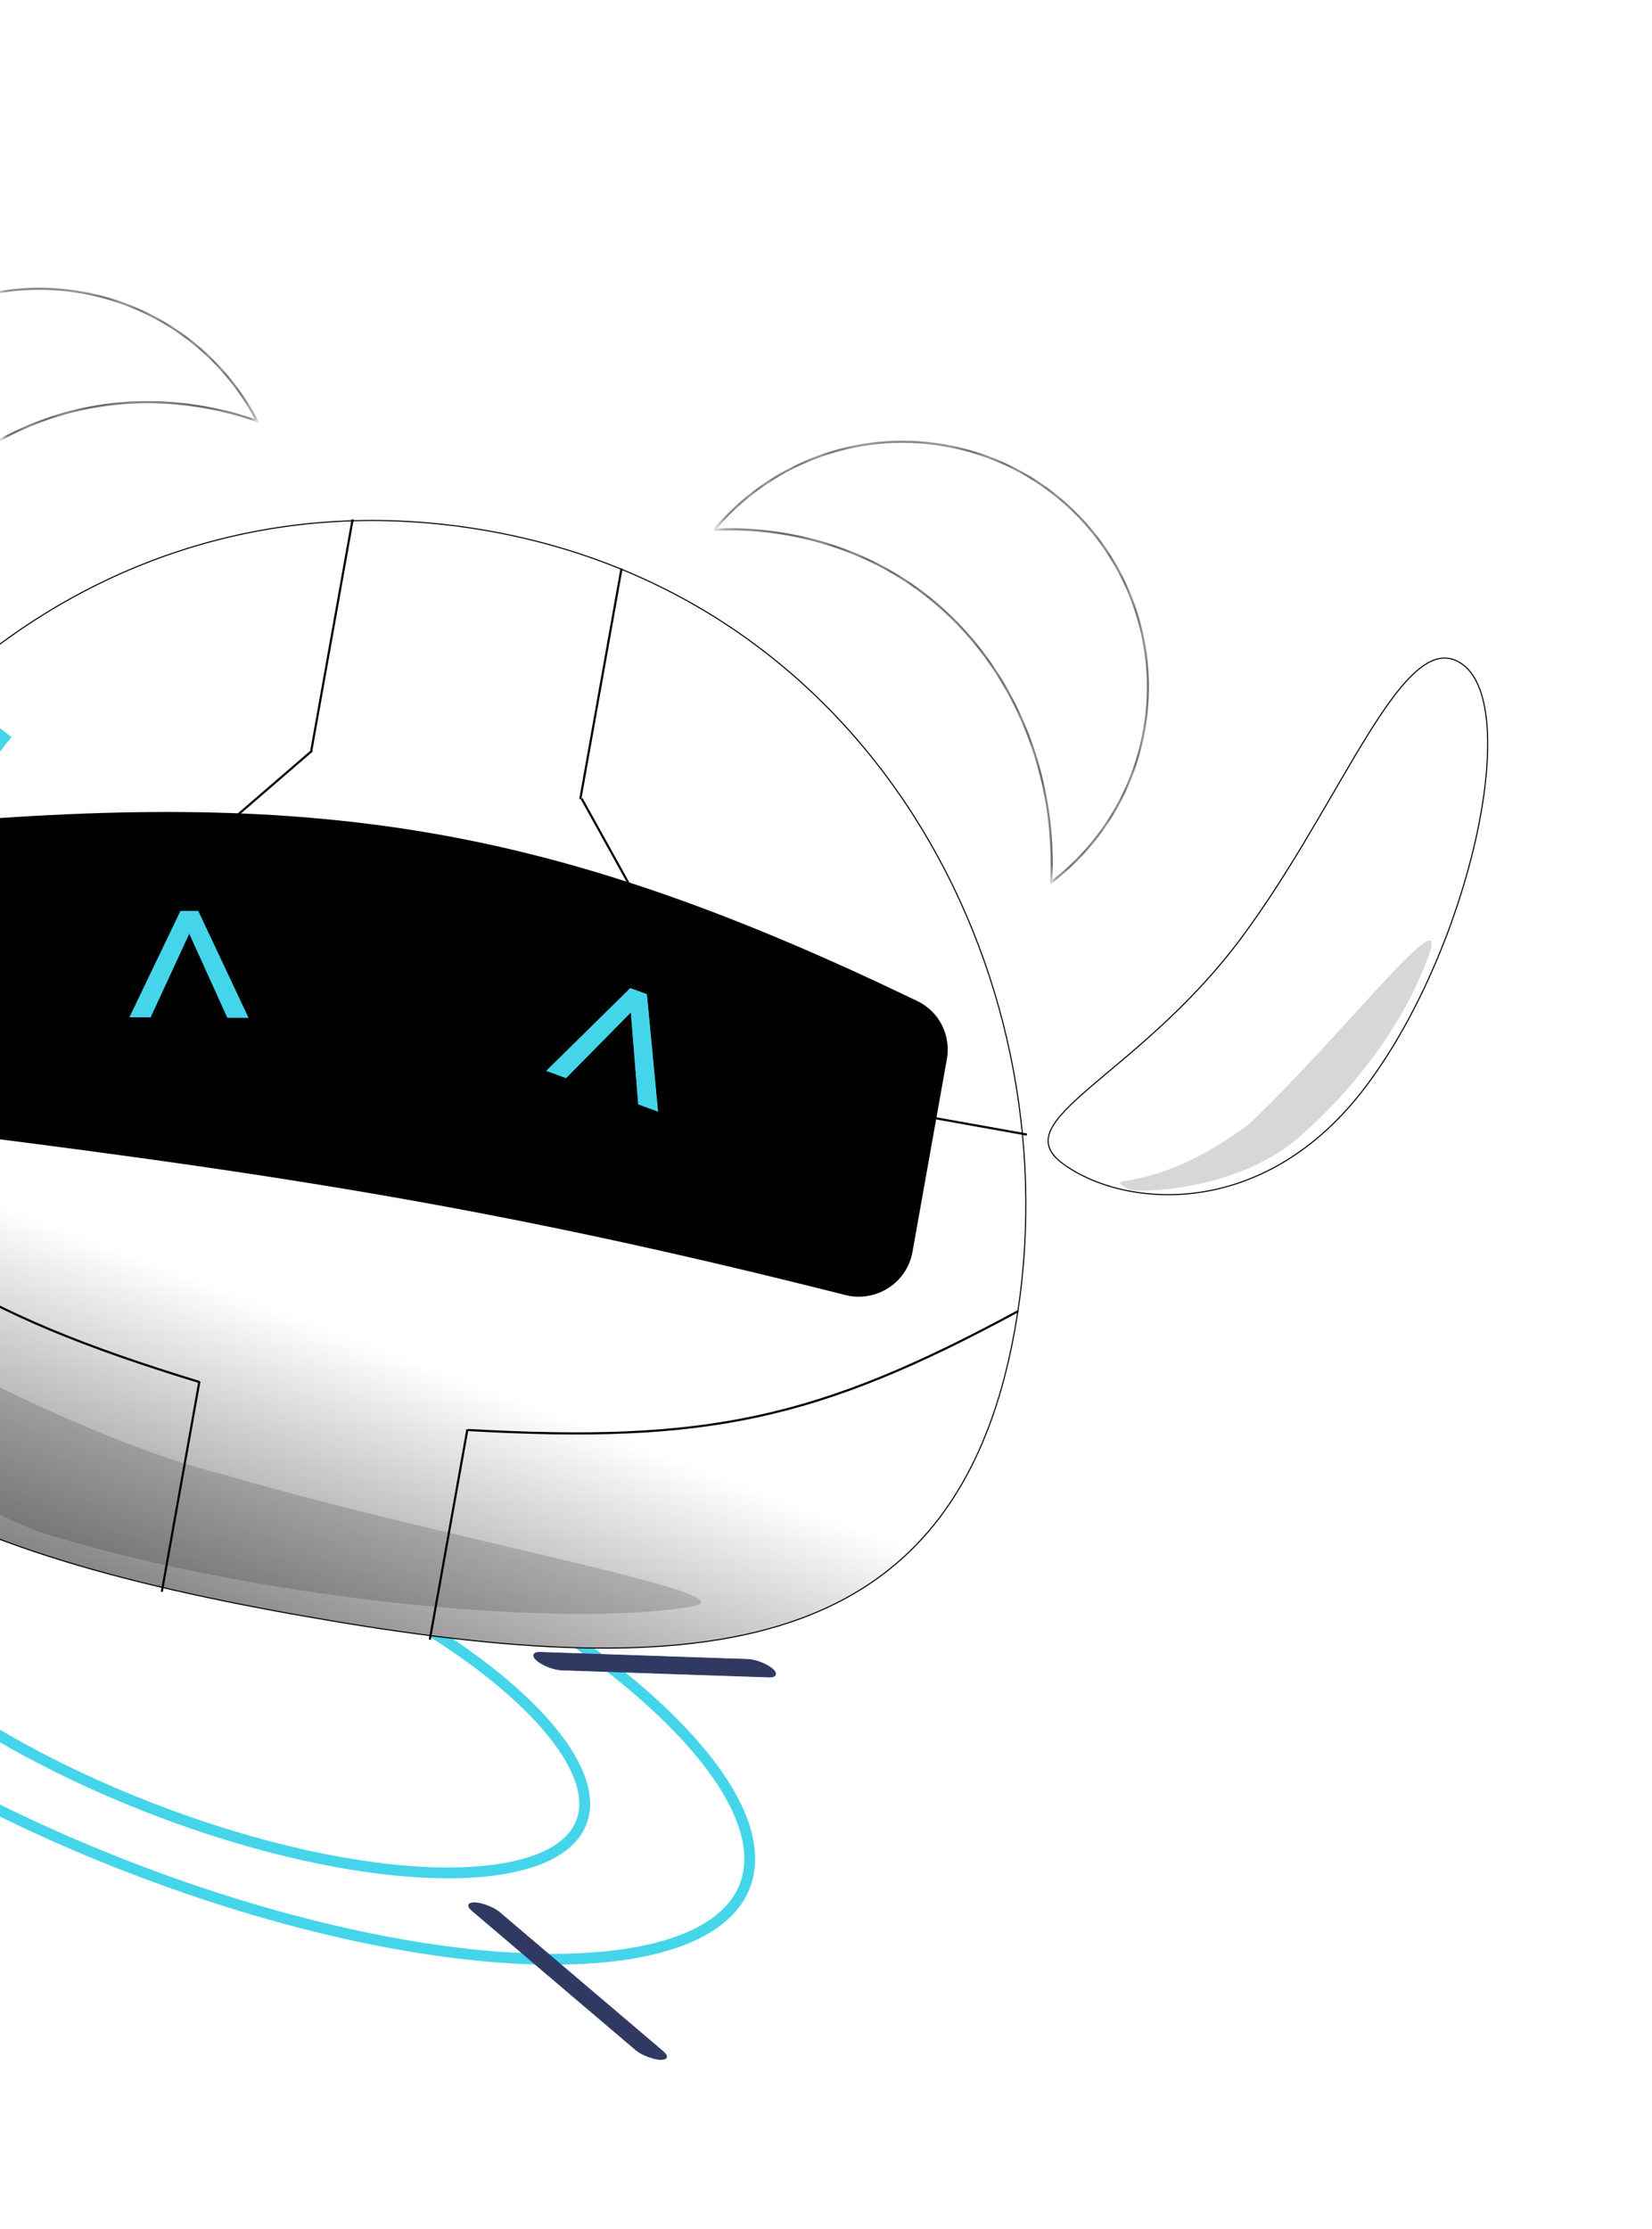 <svg width="129" height="174" viewBox="0 0 129 174" fill="none" xmlns="http://www.w3.org/2000/svg">
<path d="M21.595 115.944C9.83 111.392 -1.464 108.984 -10.207 108.761C-14.58 108.65 -18.291 109.086 -21.095 110.056C-23.902 111.027 -25.745 112.512 -26.5 114.462C-27.254 116.413 -26.891 118.751 -25.468 121.359C-24.047 123.964 -21.596 126.784 -18.287 129.645C-11.672 135.365 -1.698 141.186 10.066 145.739C21.832 150.291 33.127 152.699 41.869 152.922C46.242 153.033 49.952 152.597 52.757 151.627C55.563 150.656 57.406 149.171 58.161 147.221C58.916 145.27 58.552 142.932 57.13 140.324C55.709 137.719 53.259 134.899 49.95 132.038C43.334 126.318 33.36 120.497 21.595 115.944Z" stroke="#44D5EA" stroke-width="0.847"/>
<path d="M19.843 120.47C11.605 117.282 3.7 115.601 -2.412 115.449C-5.47 115.373 -8.056 115.681 -10.003 116.357C-11.953 117.034 -13.207 118.058 -13.719 119.381C-14.23 120.704 -13.992 122.306 -13.006 124.119C-12.021 125.929 -10.316 127.897 -8.003 129.899C-3.381 133.901 3.597 137.979 11.835 141.167C20.073 144.355 27.977 146.035 34.089 146.187C37.147 146.262 39.733 145.955 41.68 145.279C43.63 144.602 44.884 143.577 45.396 142.255C45.908 140.932 45.67 139.33 44.684 137.517C43.698 135.706 41.993 133.739 39.681 131.736C35.058 127.734 28.081 123.658 19.843 120.47Z" stroke="#44D5EA" stroke-width="0.847"/>
<rect x="0.01" y="-0.026" width="18.375" height="2.128" rx="1.064" transform="matrix(0.999 0.034 -0.762 -0.648 42.725 130.305)" fill="#303962" stroke="#303962" stroke-width="0.085"/>
<rect x="-0.075" y="-0.029" width="18.881" height="2.069" rx="1.034" transform="matrix(-0.762 -0.648 -0.999 -0.034 52.466 160.748)" fill="#303962" stroke="#303962" stroke-width="0.085"/>
<mask id="path-5-inside-1_316_1987" fill="white">
<path d="M6.449 22.839C-3.966 20.98 -13.915 27.918 -15.774 38.332C-16.644 43.212 -15.583 47.989 -13.139 51.88C-10.169 39.435 1.476 29.203 16.041 31.802C17.456 32.054 18.805 32.414 20.084 32.87C17.436 27.777 12.537 23.925 6.449 22.839Z"/>
</mask>
<path d="M6.449 22.839C-3.966 20.98 -13.915 27.918 -15.774 38.332C-16.644 43.212 -15.583 47.989 -13.139 51.88C-10.169 39.435 1.476 29.203 16.041 31.802C17.456 32.054 18.805 32.414 20.084 32.87C17.436 27.777 12.537 23.925 6.449 22.839Z" fill="white"/>
<path d="M6.449 22.839L6.464 22.755L6.464 22.755L6.449 22.839ZM-15.774 38.332L-15.857 38.317L-15.857 38.317L-15.774 38.332ZM-13.139 51.88L-13.056 51.899L-13.103 52.096L-13.21 51.925L-13.139 51.88ZM16.041 31.802L16.056 31.718L16.056 31.718L16.041 31.802ZM20.084 32.87L20.16 32.83L20.259 33.022L20.056 32.949L20.084 32.87ZM6.449 22.839L6.434 22.922C-3.934 21.072 -13.84 27.978 -15.69 38.347L-15.774 38.332L-15.857 38.317C-13.99 27.857 -3.997 20.889 6.464 22.755L6.449 22.839ZM-15.774 38.332L-15.69 38.347C-16.557 43.205 -15.5 47.961 -13.067 51.835L-13.139 51.88L-13.21 51.925C-15.665 48.017 -16.731 43.219 -15.857 38.317L-15.774 38.332ZM-13.139 51.88L-13.221 51.86C-10.243 39.381 1.438 29.11 16.056 31.718L16.041 31.802L16.026 31.885C1.514 29.296 -10.095 39.489 -13.056 51.899L-13.139 51.88ZM16.041 31.802L16.056 31.718C17.476 31.972 18.829 32.333 20.113 32.79L20.084 32.87L20.056 32.949C18.781 32.496 17.437 32.137 16.026 31.885L16.041 31.802ZM20.084 32.87L20.009 32.909C17.372 27.838 12.495 24.004 6.434 22.922L6.449 22.839L6.464 22.755C12.579 23.846 17.499 27.716 20.16 32.83L20.084 32.87Z" fill="black" mask="url(#path-5-inside-1_316_1987)"/>
<mask id="path-7-inside-2_316_1987" fill="white">
<path d="M73.849 34.78C84.263 36.638 91.2 46.587 89.341 57.002C88.462 61.929 85.771 66.076 82.078 68.883C82.743 56.709 75.38 44.197 61.489 41.718C59.532 41.369 57.625 41.257 55.781 41.354C60.044 36.261 66.841 33.529 73.849 34.78Z"/>
</mask>
<path d="M73.849 34.78C84.263 36.638 91.2 46.587 89.341 57.002C88.462 61.929 85.771 66.076 82.078 68.883C82.743 56.709 75.38 44.197 61.489 41.718C59.532 41.369 57.625 41.257 55.781 41.354C60.044 36.261 66.841 33.529 73.849 34.78Z" fill="white"/>
<path d="M73.849 34.78L73.864 34.696L73.864 34.696L73.849 34.78ZM89.341 57.002L89.425 57.017L89.425 57.017L89.341 57.002ZM82.078 68.883L81.993 68.878L81.983 69.061L82.129 68.95L82.078 68.883ZM61.489 41.718L61.503 41.635L61.503 41.635L61.489 41.718ZM55.781 41.354L55.716 41.299L55.592 41.448L55.786 41.438L55.781 41.354ZM73.849 34.78L73.834 34.863C84.202 36.714 91.108 46.619 89.258 56.987L89.341 57.002L89.425 57.017C91.291 46.556 84.324 36.563 73.864 34.696L73.849 34.78ZM89.341 57.002L89.258 56.987C88.383 61.892 85.703 66.02 82.027 68.815L82.078 68.883L82.129 68.95C85.838 66.131 88.542 61.965 89.425 57.017L89.341 57.002ZM82.078 68.883L82.162 68.887C82.83 56.68 75.445 44.123 61.503 41.635L61.489 41.718L61.474 41.802C75.315 44.272 82.657 56.739 81.993 68.878L82.078 68.883ZM61.489 41.718L61.503 41.635C59.541 41.285 57.627 41.172 55.777 41.269L55.781 41.354L55.786 41.438C57.623 41.342 59.524 41.454 61.474 41.802L61.489 41.718ZM55.781 41.354L55.846 41.408C60.091 36.337 66.858 33.618 73.834 34.863L73.849 34.78L73.864 34.696C66.825 33.441 59.998 36.184 55.716 41.299L55.781 41.354Z" fill="black" mask="url(#path-7-inside-2_316_1987)"/>
<path d="M114.244 51.889C113.675 51.463 113.106 51.31 112.531 51.384C111.954 51.458 111.366 51.762 110.759 52.261C109.544 53.259 108.267 55.027 106.88 57.245C104.109 61.678 100.9 67.902 96.863 73.302C92.824 78.706 88.192 82.239 85.153 84.848C84.394 85.501 83.734 86.095 83.208 86.646C82.681 87.197 82.289 87.704 82.064 88.181C81.84 88.656 81.783 89.1 81.919 89.529C82.056 89.96 82.391 90.383 82.964 90.811C87.563 94.249 98.666 95.498 106.723 84.719C110.754 79.326 113.784 71.972 115.23 65.536C115.952 62.318 116.279 59.33 116.136 56.934C115.994 54.535 115.382 52.74 114.244 51.889Z" fill="white" stroke="black" stroke-width="0.085"/>
<path d="M38.191 41.451C7.551 35.984 -16.706 58.613 -21.44 85.142C-22.623 91.773 -22.346 97.301 -20.788 101.948C-19.231 106.595 -16.392 110.365 -12.447 113.478C-4.554 119.705 7.764 123.304 23.097 126.04C38.432 128.776 51.289 129.831 60.904 126.889C65.71 125.418 69.706 122.949 72.795 119.192C75.884 115.435 78.07 110.386 79.254 103.754C83.987 77.225 68.832 46.919 38.191 41.451Z" fill="url(#paint0_linear_316_1987)" stroke="black" stroke-width="0.085"/>
<line y1="-0.085" x2="99.094" y2="-0.085" transform="matrix(-0.984 -0.176 -0.176 0.984 80.166 88.647)" stroke="black" stroke-width="0.169"/>
<line y1="-0.085" x2="18.294" y2="-0.085" transform="matrix(-0.176 0.984 0.984 0.176 48.618 44.388)" stroke="black" stroke-width="0.169"/>
<line y1="-0.085" x2="18.379" y2="-0.085" transform="matrix(-0.176 0.984 0.984 0.176 27.621 40.555)" stroke="black" stroke-width="0.169"/>
<line y1="-0.085" x2="39.617" y2="-0.085" transform="matrix(-0.485 -0.875 -0.875 0.485 64.558 97.045)" stroke="black" stroke-width="0.169"/>
<line x1="-5.62" y1="84.468" x2="24.378" y2="58.59" stroke="black" stroke-width="0.169"/>
<path d="M73.939 82.672C74.27 80.817 73.337 78.963 71.639 78.145C43.606 64.648 25.607 61.529 -5.937 64.32C-7.827 64.487 -9.362 65.908 -9.695 67.776L-12.393 82.894C-12.82 85.289 -11.137 87.551 -8.723 87.847C20.967 91.488 38.824 94.219 66.009 101.089C68.401 101.694 70.82 100.152 71.253 97.723L73.939 82.672Z" fill="black"/>
<path d="M51.382 86.767L50.512 77.607L49.217 77.136L42.66 83.592L44.203 84.153L49.775 78.504L49.204 78.296L49.84 86.206L51.382 86.767Z" fill="#44D5EA"/>
<g filter="url(#filter0_f_316_1987)">
<path d="M51.382 86.767L50.512 77.607L49.217 77.136L42.66 83.592L44.203 84.153L49.775 78.504L49.204 78.296L49.84 86.206L51.382 86.767Z" fill="#44D5EA"/>
</g>
<path d="M10.114 79.403L14.099 71.11L15.477 71.115L19.395 79.44L17.754 79.434L14.479 72.206L15.087 72.208L11.755 79.41L10.114 79.403Z" fill="#44D5EA"/>
<g filter="url(#filter1_f_316_1987)">
<path d="M10.114 79.403L14.099 71.11L15.477 71.115L19.395 79.44L17.754 79.434L14.479 72.206L15.087 72.208L11.755 79.41L10.114 79.403Z" fill="#44D5EA"/>
</g>
<path d="M79.513 102.342C63.871 110.814 55.172 112.685 36.56 111.626" stroke="black" stroke-width="0.169"/>
<path d="M-21.527 84.311C-9.782 97.671 -2.267 102.435 15.563 107.879" stroke="black" stroke-width="0.169"/>
<line y1="-0.085" x2="16.685" y2="-0.085" transform="matrix(-0.176 0.984 0.984 0.176 36.583 111.586)" stroke="black" stroke-width="0.169"/>
<line y1="-0.085" x2="16.685" y2="-0.085" transform="matrix(-0.176 0.984 0.984 0.176 15.655 107.849)" stroke="black" stroke-width="0.169"/>
<path d="M97.514 87.761C89.793 93.542 85.736 91.472 88.146 92.855C88.594 93.112 96.561 93.108 101.578 88.653C106.595 84.198 109.943 79.133 111.595 74.502C113.246 69.87 104.571 81.107 97.514 87.761Z" fill="black" fill-opacity="0.16"/>
<path d="M4.033 119.883C-5.503 117.023 -16.246 105.394 -19.156 100.917C-24.073 93.352 -0.782 110.551 17.664 115.165C34.925 120.194 59.186 124.498 54.05 125.399C44.483 127.078 21.457 125.109 4.033 119.883Z" fill="black" fill-opacity="0.16"/>
<g filter="url(#filter2_d_316_1987)">
<line y1="-0.847" x2="18.428" y2="-0.847" transform="matrix(-0.615 0.788 0.788 0.615 0.891 57.195)" stroke="#44D5EA" stroke-width="1.694"/>
</g>
<defs>
<filter id="filter0_f_316_1987" x="40.568" y="73.692" width="15.748" height="15.168" filterUnits="userSpaceOnUse" color-interpolation-filters="sRGB">
<feFlood flood-opacity="0" result="BackgroundImageFix"/>
<feBlend mode="normal" in="SourceGraphic" in2="BackgroundImageFix" result="shape"/>
<feGaussianBlur stdDeviation="1.046" result="effect1_foregroundBlur_316_1987"/>
</filter>
<filter id="filter1_f_316_1987" x="8.021" y="69.002" width="13.499" height="12.53" filterUnits="userSpaceOnUse" color-interpolation-filters="sRGB">
<feFlood flood-opacity="0" result="BackgroundImageFix"/>
<feBlend mode="normal" in="SourceGraphic" in2="BackgroundImageFix" result="shape"/>
<feGaussianBlur stdDeviation="1.046" result="effect1_foregroundBlur_316_1987"/>
</filter>
<filter id="filter2_d_316_1987" x="-12.338" y="55.933" width="13.788" height="16.69" filterUnits="userSpaceOnUse" color-interpolation-filters="sRGB">
<feFlood flood-opacity="0" result="BackgroundImageFix"/>
<feColorMatrix in="SourceAlpha" type="matrix" values="0 0 0 0 0 0 0 0 0 0 0 0 0 0 0 0 0 0 127 0" result="hardAlpha"/>
<feOffset dy="0.339"/>
<feGaussianBlur stdDeviation="0.279"/>
<feComposite in2="hardAlpha" operator="out"/>
<feColorMatrix type="matrix" values="0 0 0 0 0 0 0 0 0 0 0 0 0 0 0 0 0 0 0.33 0"/>
<feBlend mode="normal" in2="BackgroundImageFix" result="effect1_dropShadow_316_1987"/>
<feBlend mode="normal" in="SourceGraphic" in2="effect1_dropShadow_316_1987" result="shape"/>
</filter>
<linearGradient id="paint0_linear_316_1987" x1="38.365" y1="41.44" x2="5.141" y2="129.575" gradientUnits="userSpaceOnUse">
<stop offset="0.666" stop-color="white"/>
<stop offset="1" stop-color="#656262"/>
</linearGradient>
</defs>
</svg>
